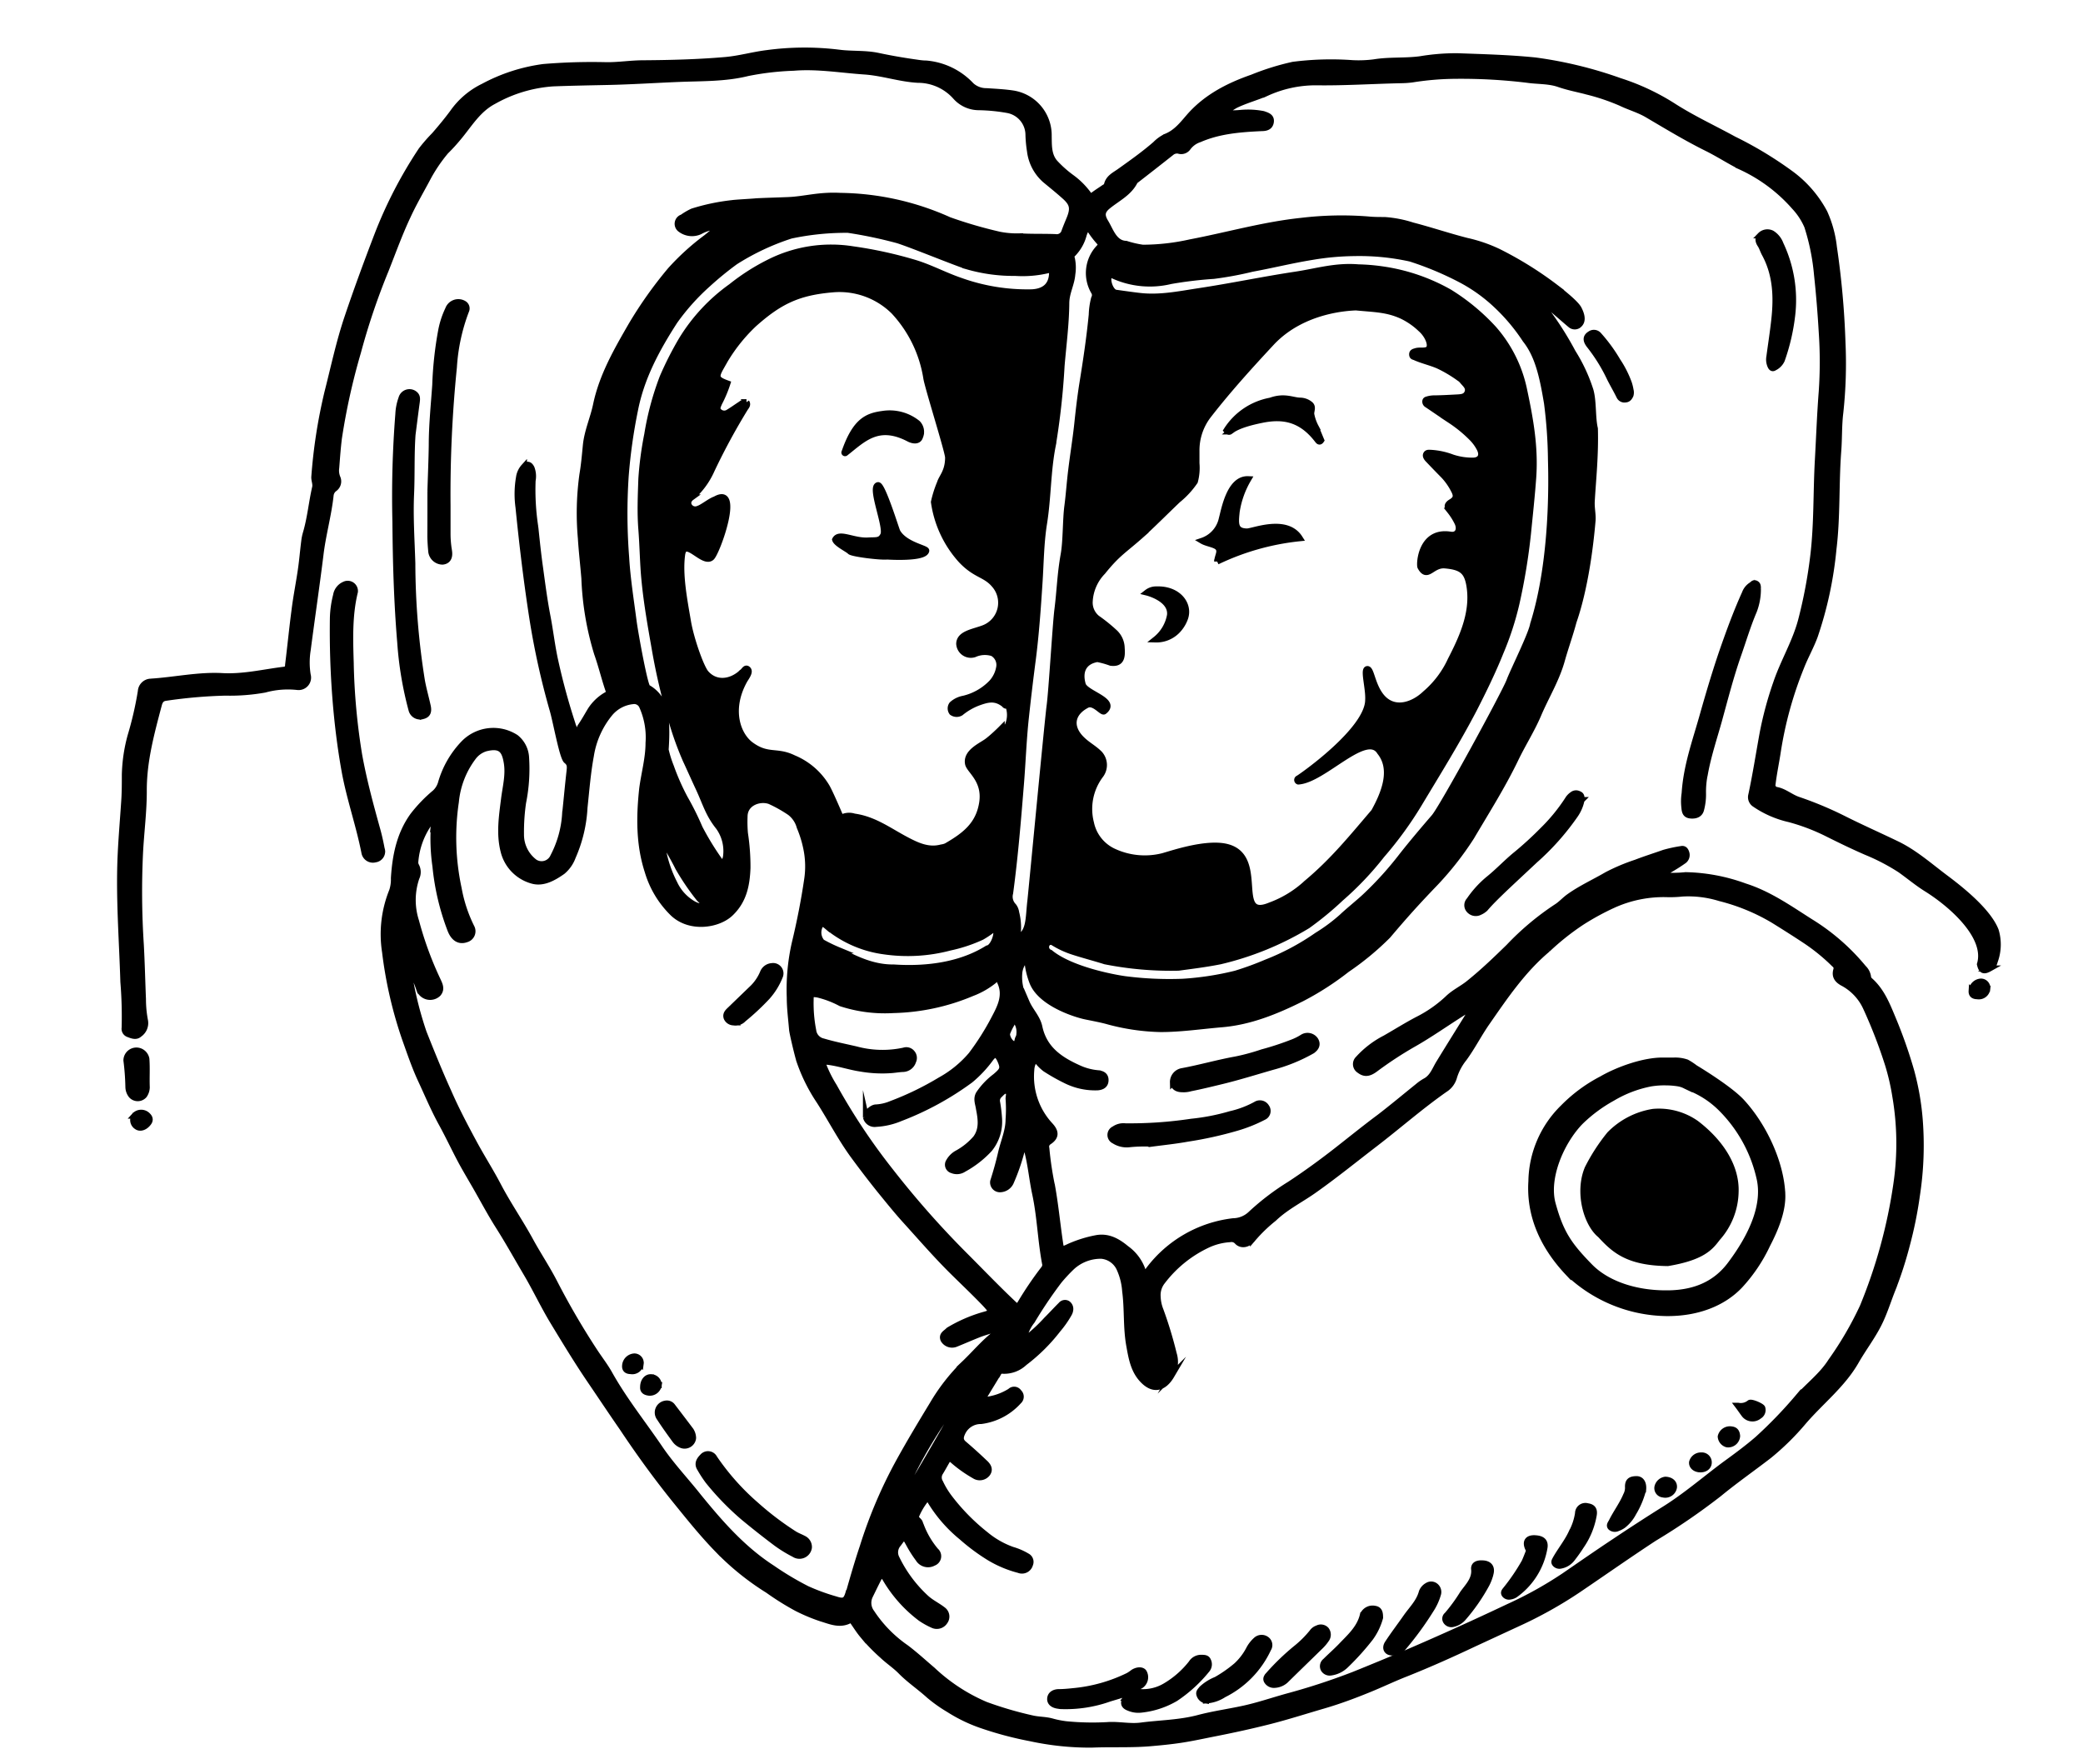 <svg id="kresby" xmlns="http://www.w3.org/2000/svg" viewBox="0 0 327.86 277.58"><defs><style>.cls-1,.cls-2{stroke:#000;stroke-miterlimit:10;stroke-width:.95px}.cls-1{fill-rule:evenodd}</style></defs><path class="cls-1" d="M64.93 68.41c-.22 3.12-.09 6.24-.23 9.36-.16 3.64.09 7.27.2 10.9a118.05 118.05 0 001.51 18.49c.24 1.31.61 2.6.9 3.91.22.94 0 1.44-.76 1.63a1.39 1.39 0 01-1.78-1A55.3 55.3 0 0163 101.13c-.53-6.31-.71-12.62-.76-18.95a165.8 165.8 0 01.46-17 8.4 8.4 0 01.49-2.48 1.3 1.3 0 012.11-.66c.41.35.35.76.3 1.21-.24 1.75-.45 3.45-.67 5.16zm-9.07 24.73c-.9 3.65-.77 7.42-.66 11.15a101.41 101.41 0 001.33 14.54c.71 3.92 1.74 7.74 2.8 11.56.3 1.05.54 2.13.74 3.2a1.24 1.24 0 01-1 1.66 1.36 1.36 0 01-1.71-1.07c-.85-4.34-2.35-8.54-3.13-12.89-.67-3.75-1.13-7.52-1.43-11.32q-.5-6.37-.4-12.78a15.89 15.89 0 01.5-3.49 2.22 2.22 0 011.32-1.7 1.14 1.14 0 011.64 1.14zm11.89-15.85c.07-2.51.18-4.87.21-7.22 0-3.17.33-6.33.55-9.49a57.42 57.42 0 01.92-8.48 13.56 13.56 0 011.11-3.42 1.7 1.7 0 012.46-.89.86.86 0 01.35 1.14 30.07 30.07 0 00-1.91 8.87 198.41 198.41 0 00-1 21.8v4.43a16.22 16.22 0 00.22 2.61c.18 1.08-.17 1.66-1 1.75a1.81 1.81 0 01-1.77-1.51c-.08-.81-.14-1.63-.15-2.45.01-2.43.01-4.87.01-7.14zm197.41 47.57c.27-4.23 1.63-8 2.73-11.87 1.16-4.11 2.37-8.2 3.82-12.22.89-2.5 1.85-5 2.93-7.39a2.56 2.56 0 011-1.27c.23-.13.37-.44.72-.27s.32.48.33.78a9.52 9.52 0 01-.63 3.53c-1 2.34-1.7 4.74-2.54 7.11-1.17 3.38-2.05 6.85-3 10.29-.76 2.7-1.65 5.37-2.16 8.15a13.8 13.8 0 00-.31 3.22 9.13 9.13 0 01-.29 2.43c-.17.79-.8 1.07-1.64 1s-.94-.59-1-1.27a8.27 8.27 0 01.04-2.22zm-79.06 46.57c-.83 0-1.36-.33-1.48-1.07a1.75 1.75 0 011.42-1.77c2.84-.52 5.61-1.33 8.46-1.84a33.81 33.81 0 004.17-1.13 44.3 44.3 0 004.65-1.52 8.67 8.67 0 001.7-.84 1.48 1.48 0 012 .41c.41.64.21 1.28-.61 1.77a26.21 26.21 0 01-6.07 2.46c-2.66.76-5.29 1.59-8 2.25-1.65.4-3.28.8-4.94 1.13a3.85 3.85 0 01-1.3.15zm62.83-45.51a6.36 6.36 0 01-1 2.34 39.55 39.55 0 01-6.35 7.14c-1.66 1.56-3.33 3.1-5 4.69-.94.91-1.9 1.83-2.77 2.84a2.65 2.65 0 01-.87.6 1.36 1.36 0 01-1.67-.28 1.12 1.12 0 010-1.56 16 16 0 013-3.31c1.54-1.23 2.86-2.67 4.39-3.91a53.9 53.9 0 004.1-3.75 28.34 28.34 0 004-4.87 2.41 2.41 0 01.72-.77.91.91 0 011-.12c.52.19.44.55.45.96zM181.25 180a23.06 23.06 0 00-3.43.08 3.63 3.63 0 01-2.44-.54 1 1 0 010-1.83 2.51 2.51 0 011.72-.44 64.88 64.88 0 0010.42-.72 33.78 33.78 0 006.15-1.2 15.52 15.52 0 004-1.51 1.17 1.17 0 011.64.38 1.05 1.05 0 01-.44 1.6 23.12 23.12 0 01-4.17 1.67 60 60 0 01-7.82 1.73c-1.88.34-3.76.53-5.63.78zM282.08 49.67a32 32 0 01-1.63 7 2.5 2.5 0 01-1.17 1.19c-.26.17-.44.07-.58-.2a2.46 2.46 0 01-.2-1.53c.25-1.9.55-3.79.76-5.7.41-3.63.3-7.21-1.52-10.53-.24-.45-.4-1-.67-1.4s-.48-1 0-1.46a1.56 1.56 0 011.83-.3 3.33 3.33 0 011.35 1.68 20.54 20.54 0 011.83 11.25zm-25.44 11.7a1.52 1.52 0 010 .82c-.15.33-.35.64-.75.67a.89.89 0 01-1-.48c-.49-1-1-1.85-1.48-2.8a26.77 26.77 0 00-3.21-5.2c-.64-.8-.62-1.37.08-1.8a1 1 0 011.32.12 25.07 25.07 0 013 4.1 16.28 16.28 0 011.77 3.48 6.94 6.94 0 01.27 1.09zm-78.99 205.06l-3 .9a20.55 20.55 0 01-7.77 1.18l-.32-.05c-.7-.09-1.32-.43-1.26-1.14s.72-1 1.38-1 1.48-.07 2.21-.15a24.84 24.84 0 008.71-2.44 6.19 6.19 0 00.75-.51c.67-.43 1.44-.44 1.7 0a1.58 1.58 0 01-.54 2.09 3.17 3.17 0 00-1.12.85 6.88 6.88 0 005-.78 14.67 14.67 0 004.14-3.62 1.78 1.78 0 011.59-.84c.38 0 .83 0 1 .41a1.3 1.3 0 01-.11 1.4 22 22 0 01-5 4.58 13.47 13.47 0 01-5.44 1.77 3.75 3.75 0 01-1.85-.27c-.9-.32-1-.86-.45-1.6a6.34 6.34 0 00.41-.6.83.83 0 01-.03-.18zm12.16 1.2a1.27 1.27 0 01-1-.84c-.18-.46.1-.66.36-1a7.31 7.31 0 012.26-1.42 20.73 20.73 0 003.19-2.23 9.57 9.57 0 001.93-2.5 5.06 5.06 0 011.14-1.5 1.28 1.28 0 011.66-.1 1.08 1.08 0 01.26 1.47 15.14 15.14 0 01-7 7.19 5.69 5.69 0 01-2.8.93zm27.41-13.03a9.74 9.74 0 01-1.55 3.21 40.29 40.29 0 01-3.87 4.29 4.14 4.14 0 01-2.33 1.13 1.1 1.1 0 01-1.12-.51 1 1 0 01.27-1.27c.83-.83 1.71-1.59 2.52-2.44 1.36-1.42 2.87-2.75 3.37-4.8a1.65 1.65 0 011.9-1c.79.12.8.79.81 1.39zm1.78 5.47c-.71-.05-1.08-.68-.57-1.45.91-1.39 1.92-2.71 2.87-4.07s2.07-2.39 2.5-4a1.93 1.93 0 01.89-1 1.07 1.07 0 011.24.07 1.19 1.19 0 01.39 1.33 9.1 9.1 0 01-1.14 2.45 49.67 49.67 0 01-4.4 6 1.94 1.94 0 01-1.78.67zm-18.54 5.11a1.28 1.28 0 01-1.07-.65c-.21-.41.09-.72.34-1a37.34 37.34 0 014.25-4.09 16.49 16.49 0 002.55-2.53 1.65 1.65 0 01.84-.63 1.13 1.13 0 011.36.23 1.25 1.25 0 010 1.53 6.63 6.63 0 01-.9 1.07c-1.83 1.79-3.67 3.57-5.5 5.37a2.78 2.78 0 01-1.87.7zm32.93-19.12c1 .05 1.46.62 1.22 1.59a7.32 7.32 0 01-.63 1.69 29.42 29.42 0 01-3.63 5.25 2.93 2.93 0 01-1.65 1 1 1 0 01-1.09-.41.74.74 0 01.16-1 26.62 26.62 0 002.46-3.37c.8-1.14 2-2.24 1.79-3.9-.02-.62.46-.91 1.37-.85zm17.46-7.61a12.16 12.16 0 01-2 4.88c-.44.69-.92 1.36-1.42 2a2.9 2.9 0 01-1.78 1.08.89.89 0 01-.89-.3c-.24-.31 0-.56.12-.82.8-1.4 1.83-2.65 2.5-4.12a9.11 9.11 0 001-3 1.16 1.16 0 011.5-1.1c.79.11 1.12.53.97 1.38zm-9.13 3.66c1.07.08 1.57.54 1.36 1.58a11.4 11.4 0 01-4.61 7.3 1.88 1.88 0 01-.77.28.84.84 0 01-.88-.32c-.21-.32 0-.54.21-.8a32 32 0 002.94-4.33c.23-.52.44-1.06.64-1.58a.53.53 0 00-.06-.47c-.55-1.13-.08-1.77 1.17-1.66zm16.91-7.68a13.59 13.59 0 01-1.55 3.7 6 6 0 01-1.6 1.94 3.59 3.59 0 01-.87.45 1 1 0 01-1.08-.13c-.3-.31 0-.63.14-.9.7-1.42 1.67-2.69 2.28-4.15a2.58 2.58 0 00.3-1.18c-.06-1 .32-1.36 1.35-1.36.69 0 1.12.6 1.03 1.63zm14.93-13.18a2.21 2.21 0 001.82-.44c.25-.22 1.92.5 2 .79a1.08 1.08 0 01-.5 1.26 1.62 1.62 0 01-2.27-.17c-.33-.42-.61-.86-1.05-1.44zm-10.08 12.82a1.38 1.38 0 01-1.7 1.14 1 1 0 01-.91-1.13 1.48 1.48 0 011.25-1.19c.88.03 1.41.51 1.36 1.18zm9.94-8.07a1.41 1.41 0 01-1.58 1.32 1.36 1.36 0 01-1-1.22 1.48 1.48 0 011.72-1.12c.7.08.82.59.86 1.02zm-5.92 5.25c-.73-.05-1.23-.53-1.17-1.11a1.44 1.44 0 011.45-1.07 1.09 1.09 0 011.17 1.19c-.05.64-.65 1.05-1.45.99zm-140.18 12.3a1.5 1.5 0 01-2.32 1.06 20.66 20.66 0 01-2.78-1.7 137.12 137.12 0 01-5.19-4.09 42.71 42.71 0 01-5.58-5.75 19.08 19.08 0 01-1.25-1.92c-.51-.78-.13-1.36.38-1.88a1.12 1.12 0 011.86.22 38 38 0 006.58 7.39 46.85 46.85 0 006 4.55c.46.29 1 .48 1.46.73a1.45 1.45 0 01.84 1.39zm-11.85-82.64a1.2 1.2 0 01-1.1-.73c-.18-.54.15-.89.5-1.22l3.36-3.24a7.39 7.39 0 001.87-2.66 1.62 1.62 0 011.38-1 1.16 1.16 0 011.27 1.6 10.83 10.83 0 01-2 3.24 38.25 38.25 0 01-3.75 3.5 1.68 1.68 0 01-1.53.51zm-6.38 65.45a1.35 1.35 0 01-1.72 1.11 2.29 2.29 0 01-1.11-.81c-.84-1.15-1.66-2.29-2.43-3.48a1.41 1.41 0 01.9-2.26 1.08 1.08 0 011.14.46q1.42 1.85 2.82 3.71a2.24 2.24 0 01.4 1.27zm-5.41-8.36a1.42 1.42 0 01-1.51 1.19c-.49-.06-1-.23-.94-.9 0-.92.56-1.57 1.22-1.53a1.22 1.22 0 011.23 1.24zm-2.84-3.38a1.32 1.32 0 01-1.57 1.17c-.49 0-.92-.19-.88-.82a1.55 1.55 0 011.45-1.48 1 1 0 011 1.13zm211.95-59a1.33 1.33 0 01-1.58 1.17c-.48 0-.92-.18-.88-.82a1.56 1.56 0 011.45-1.48 1 1 0 011.01 1.13zM22.68 172.39a1.34 1.34 0 01-2 0 2.17 2.17 0 01-.47-1.29 39.05 39.05 0 00-.31-4.21 1.57 1.57 0 012.19-1.42 1.63 1.63 0 01.95 1.19c.11 1.54 0 2.91.06 4.47a2.27 2.27 0 01-.42 1.26zm-1.5 3.2a1.41 1.41 0 011.91-.16c.38.31.68.73.29 1.26-.55.75-1.33 1-1.86.61a1.21 1.21 0 01-.34-1.71z"/><path class="cls-2" d="M280.53 188c-.17-4.77-2.76-10.64-6.42-14.61-2-2.13-7.12-5.2-7.32-5.32a10.28 10.28 0 00-1.31-.86 5.56 5.56 0 00-2-.29h-1.82c-3 0-7 1.44-9.54 2.91a24 24 0 00-6.08 4.49 16.55 16.55 0 00-5 11.6c-.33 5.12 1.62 10 5.77 14.4a22.85 22.85 0 0015.42 6.34c4.79.06 8.92-1.49 11.62-4.34a25.11 25.11 0 004.32-6.43c1.26-2.42 2.45-5.28 2.36-7.89zm-8.16 11c-2.24 3-5.44 4.5-9.78 4.56H262c-4.9-.05-9.19-1.59-11.77-4.23-3.28-3.36-4.59-5.25-5.85-9.86-1.11-4.1 1.34-9.77 4.35-12.89a23.24 23.24 0 015.08-3.77 18.65 18.65 0 016-2.29 13.14 13.14 0 012.42-.17 12.68 12.68 0 011.88.15 3.75 3.75 0 011.2.4l.59.28a14.59 14.59 0 015 3.27 22.48 22.48 0 016.1 11.21c.75 3.72-.79 8.22-4.63 13.34z"/><path class="cls-1" d="M260.2 175a10.2 10.2 0 016.77 1.81c4 3.06 6.35 6.92 6.21 10.78a11.2 11.2 0 01-2.88 7.28c-1.09 1.44-2.32 3-7.8 3.92-6.28-.07-8.42-2.06-10.6-4.42-2.18-1.75-3.59-6.73-2-10.49a29.53 29.53 0 013.47-5.35 12.29 12.29 0 016.83-3.53z"/><path class="cls-2" d="M141.24 83.69c-.15-.26-2.37-7.49-3.05-7.33-1.26.31 1.45 6.61.84 7.84-.48 1-1.11.79-2.41.87-2.32.13-4.53-1.36-5.17-.14.18.65 2 1.51 2.34 1.87s4.85.91 5.85.79c0 0 5.92.4 6.15-.91.07-.41-3.4-.92-4.55-2.99zm-8.15-12.4c2.76-2.16 5.12-4.78 10-2.22.53.27 1.47.5 1.72-.33a1.93 1.93 0 00-.38-2.12 7 7 0 00-5.5-1.47c-2.45.33-4.3 1.1-6 6a.1.1 0 00.16.14z"/><path class="cls-2" d="M314.12 146.45c-1.17-3-5.3-6.33-7.85-8.24s-4.89-4-7.71-5.36-5.65-2.61-8.41-4a56.57 56.57 0 00-7.19-3c-1.19-.43-2.13-1.31-3.4-1.53a.78.78 0 01-.56-.95c.21-1.75.58-3.46.84-5.2a59.68 59.68 0 013.65-13.17c.64-1.65 1.53-3.2 2.15-4.88a59.73 59.73 0 002.94-13.69c.63-5.14.36-10.34.76-15.5.15-2 .07-4 .32-6a71.87 71.87 0 00.34-11.04 131.55 131.55 0 00-1.35-15 18 18 0 00-1.49-5.44 18.21 18.21 0 00-5.16-6.01 59.4 59.4 0 00-9.11-5.52c-3.19-1.75-6.51-3.28-9.57-5.25a36.15 36.15 0 00-8.38-3.92 65.19 65.19 0 00-13.28-3.23c-4.1-.42-8.19-.52-12.29-.67a34.13 34.13 0 00-5.8.47c-2.42.33-4.87.09-7.28.49a18.83 18.83 0 01-3.44.13 46.83 46.83 0 00-9.32.26 39.76 39.76 0 00-6.42 2c-3.65 1.27-7.06 3-9.7 5.9-1.15 1.29-2.16 2.73-3.88 3.41a5.88 5.88 0 00-1.66 1.19c-1.79 1.56-3.73 2.93-5.65 4.3-.8.57-1.77 1-2 2.14 0 .16-.26.28-.42.38-.53.37-1.09.72-1.62 1.11s-.62.3-.93-.13a12.07 12.07 0 00-2.67-2.62 17.8 17.8 0 01-2.58-2.32c-1-1.19-.91-2.73-.94-4.17a6.65 6.65 0 00-5.79-6.7c-1.33-.19-2.67-.25-4-.34a3.49 3.49 0 01-2.39-.9 11 11 0 00-7.12-3.45c-.62 0-1.25-.11-1.87-.2-1.9-.27-3.78-.6-5.66-1-2.1-.45-4.26-.23-6.37-.53a44.18 44.18 0 00-11.14.09c-2.2.27-4.36.9-6.57 1.09-4.28.37-8.58.48-12.87.51-2 0-3.94.33-5.9.3a92.17 92.17 0 00-9.84.29 27.64 27.64 0 00-9.47 3.07 12.58 12.58 0 00-4.81 4.1c-.91 1.23-1.89 2.41-2.89 3.56a25.36 25.36 0 00-2.05 2.35 69 69 0 00-7 13.56c-1.62 4.23-3.19 8.49-4.64 12.8-1.3 3.86-2.13 7.81-3.13 11.73a82.88 82.88 0 00-2.08 13.39c0 .57.26 1.07.13 1.62-.55 2.4-.76 4.86-1.47 7.24a7.75 7.75 0 00-.25 1.29c-.19 1.49-.31 3-.53 4.48-.31 2.13-.74 4.25-1 6.39-.37 2.82-.65 5.66-1 8.49 0 .4-.11.73-.63.79-3.25.4-6.43 1.19-9.77 1-3.77-.2-7.52.65-11.29.88a1.62 1.62 0 00-1.49 1.51 54.38 54.38 0 01-1.61 7 25.28 25.28 0 00-.91 6.16c0 1.45 0 2.9-.11 4.35-.18 2.71-.41 5.4-.54 8.11-.32 6.72.22 13.41.42 20.12a67.07 67.07 0 01.2 7.23.89.89 0 00.61 1c.56.22 1.2.47 1.7 0a2.12 2.12 0 00.9-2.09 17.78 17.78 0 01-.33-3.42c-.12-2.87-.18-5.75-.34-8.62a129 129 0 01-.12-14.45c.17-3.28.61-6.56.59-9.84 0-4.63 1.2-9 2.36-13.39.14-.54.35-1 1-1.12a77.08 77.08 0 019.48-.83 30.9 30.9 0 006.21-.48 13.7 13.7 0 015.11-.41 1.49 1.49 0 001.64-1.89 12.34 12.34 0 010-3.93c.65-5 1.38-9.93 2-14.91.37-3.19 1.27-6.28 1.61-9.47a1.5 1.5 0 01.58-1 1.4 1.4 0 00.51-1.68 3 3 0 01-.21-1.61c.12-1.55.23-3.11.42-4.65a102.8 102.8 0 013-13.55 106.94 106.94 0 014.36-12.9c1.13-2.85 2.16-5.73 3.47-8.51.92-2 2-3.85 3-5.72a24.58 24.58 0 013-4.49c.83-.81 1.53-1.61 2.2-2.43 1.63-2 2.95-4.21 5.35-5.46a22 22 0 019.34-2.8c2.85-.11 5.7-.16 8.54-.22 3.86-.08 7.71-.34 11.56-.49 3.52-.13 7.07-.05 10.52-.91a44.13 44.13 0 017.24-.84c3.74-.31 7.44.34 11.15.59 2.83.19 5.58 1.16 8.42 1.31a7.93 7.93 0 015.94 2.68 4.89 4.89 0 003.57 1.63 28.07 28.07 0 014.57.44 4 4 0 013.31 3.94 19.68 19.68 0 00.24 2.53 7.18 7.18 0 002.39 4.54c1 .83 2 1.63 2.94 2.47 1.36 1.18 1.58 1.91.91 3.59-.27.66-.55 1.32-.8 2a1.26 1.26 0 01-1.42.94c-1.86-.08-3.73 0-5.58-.12a14.22 14.22 0 01-3.26-.26 70.23 70.23 0 01-7.9-2.3 42.88 42.88 0 00-17.12-3.81c-3.43-.18-5.58.55-8.21.66-1.35.06-4.63.15-5.22.21s-3.11.19-3.6.27a32.55 32.55 0 00-6.25 1.31 9.84 9.84 0 00-1.59.93A1.06 1.06 0 00107 36a3 3 0 003.17.42 6.21 6.21 0 013-.78c-.64.65-1.31 1.19-2 1.75a38.39 38.39 0 00-5.63 5.11 64.94 64.94 0 00-6.15 8.66c-2.31 4-4.62 8-5.57 12.55-.45 2.16-1.4 4.19-1.61 6.44-.15 1.52-.28 3.06-.54 4.56a44.13 44.13 0 00-.24 10c.13 2.11.38 4.2.55 6.3a46.15 46.15 0 002 11.84c.69 1.93 1.15 3.93 1.82 5.86.15.43-.14.55-.39.7a7.31 7.31 0 00-2.46 2.36c-.52.87-1 1.74-1.59 2.59-.19.28-.16.86-.56.81s-.43-.6-.61-.93a1.68 1.68 0 01-.07-.24 102.1 102.1 0 01-2.73-10c-.51-2.29-.77-4.64-1.21-6.94-.5-2.56-.83-5.14-1.18-7.7-.3-2.11-.52-4.24-.74-6.35a38.66 38.66 0 01-.43-7.37 3.61 3.61 0 00-.16-1.95c-.31-.63-.71-.72-1.2-.22a3.14 3.14 0 00-.78 1.69 15.18 15.18 0 00-.08 4.66c.59 5.88 1.29 11.75 2.2 17.59A120.66 120.66 0 0087 111.79c.54 1.87 1.53 7.44 2.16 7.93s.55 1 .49 1.63c-.26 2.26-.46 4.52-.7 6.77a16.57 16.57 0 01-1.86 6.67 2 2 0 01-2.92.91 5.39 5.39 0 01-2.17-4.38 32.1 32.1 0 01.33-5 27 27 0 00.47-7.12 4.29 4.29 0 00-1.6-3.11 6.5 6.5 0 00-8.2.91 14.94 14.94 0 00-3.6 6.28 3.36 3.36 0 01-.93 1.49 22.72 22.72 0 00-3.47 3.6c-2.11 2.93-2.78 6.32-3 9.85a5.7 5.7 0 01-.28 2 18.13 18.13 0 00-1.11 9.6 66.23 66.23 0 003.13 13.63c.79 2.21 1.54 4.45 2.53 6.57s2 4.54 3.21 6.74 2.18 4.33 3.34 6.45c.68 1.22 1.39 2.42 2.09 3.63 1.18 2.06 2.29 4.16 3.56 6.16 1.54 2.43 2.93 4.94 4.39 7.41s2.73 5.18 4.25 7.68c1.9 3.13 3.8 6.27 5.86 9.29 1.66 2.44 3.3 4.91 5 7.36 2.71 4.07 5.57 8 8.67 11.81 2 2.47 4 4.95 6.25 7.27a41.54 41.54 0 008 6.47 42.47 42.47 0 004.57 2.85 27.69 27.69 0 003.78 1.58c1.43.43 2.9 1.11 4.45.32.17-.08.35-.14.5.09.53.75 1 1.52 1.61 2.25a29.57 29.57 0 003.07 3.16c.92.88 2 1.58 2.9 2.49 1.37 1.4 3 2.48 4.44 3.79a22.61 22.61 0 003.11 2.21 24.26 24.26 0 005.47 2.6 55.45 55.45 0 007.42 1.95 44.24 44.24 0 009.61 1c3.15-.13 6.32.05 9.47-.24 1.51-.13 3-.28 4.54-.51 1.85-.28 3.69-.69 5.53-1.05 2.84-.56 5.67-1.18 8.47-1.89s5.72-1.65 8.58-2.48c2.39-.7 4.72-1.57 7-2.5 2-.81 3.94-1.75 6-2.55 3.58-1.43 7.09-3 10.58-4.65l7-3.24a66.69 66.69 0 009.38-5.24c4-2.71 8-5.52 12-8.14a102.64 102.64 0 0010.21-7c2.55-2.1 5.28-4 7.87-6a40.37 40.37 0 005.43-5.35c2.73-3.17 6.1-5.77 8.22-9.45 1.14-2 2.51-3.78 3.55-5.81.92-1.79 1.49-3.71 2.23-5.56a61.32 61.32 0 002.23-6.88 64.29 64.29 0 001.62-8 51.76 51.76 0 00.43-11.8 41.58 41.58 0 00-1.34-7.68 74.82 74.82 0 00-2.92-8.29c-.89-2.14-1.75-4.32-3.55-5.93a.86.86 0 01-.33-.63 2.39 2.39 0 00-.72-1.36 33.58 33.58 0 00-8.38-7.29c-3.3-2.1-6.5-4.36-10.29-5.56a28.72 28.72 0 00-9.31-1.76 19.16 19.16 0 01-4 0c1.3-.75 2.49-1.41 3.6-2.2a1.12 1.12 0 00.49-1.35c-.1-.33-.31-.66-.77-.56a21.71 21.71 0 00-2.71.58c-1.47.52-3 1-4.42 1.55a30.8 30.8 0 00-4.58 1.93c-2 1.17-4.06 2.09-5.94 3.43-.71.5-1.29 1.18-2 1.62a42.63 42.63 0 00-7.5 6.29c-2 1.95-4 3.88-6.21 5.66-1.09.91-2.4 1.48-3.44 2.51a20.29 20.29 0 01-4.74 3.29c-1.73.91-3.38 1.95-5.08 2.92a14.84 14.84 0 00-4.25 3.26 1.13 1.13 0 00.19 1.77c.79.61 1.48.58 2.52-.2a59.23 59.23 0 016-3.93c2.64-1.5 5.1-3.25 7.66-4.86a8.56 8.56 0 011.95-1.18c-.12.2-.17.3-.23.39-1.78 2.87-3.57 5.73-5.34 8.62-.63 1-1 2.24-2.15 2.87a7.26 7.26 0 00-1.21.84c-2 1.61-4 3.28-6 4.82-2.29 1.7-4.52 3.51-6.77 5.27s-4.82 3.64-7.35 5.3a39.3 39.3 0 00-6.12 4.65 4.11 4.11 0 01-2.82 1.18 19.47 19.47 0 00-13.32 7.67c-.55.8-.71.78-1-.12a7.08 7.08 0 00-2.52-3.26c-1.38-1.15-2.89-2-4.8-1.61a19.33 19.33 0 00-4.14 1.3c-1.29.61-1.3.63-1.51-.83-.42-2.85-.69-5.72-1.2-8.56a52 52 0 01-.92-6.09.9.9 0 01.39-1c1.13-.74 1.18-1.52.24-2.56a11.3 11.3 0 01-3-8.73 3 3 0 01.29-1.2c.19-.4.43-.46.75-.13a6.87 6.87 0 001.16 1.13 30.54 30.54 0 003.4 1.91 10.35 10.35 0 004.85 1c.69-.06 1.25-.35 1.24-1.16s-.65-1-1.25-1.06a9.17 9.17 0 01-2.68-.67c-3.06-1.34-5.72-3-6.49-6.62-.31-1.46-1.43-2.51-2-3.84a7.28 7.28 0 01-1.16-4.6 3.57 3.57 0 01.37-1.33c.15-.25.27-.64.61-.61s.36.46.39.73a12.35 12.35 0 00.67 2.54c1.26 3.4 6.82 5.14 8.43 5.47 1.07.22 2.15.42 3.21.69a34.12 34.12 0 008.57 1.29c3.21 0 6.38-.48 9.57-.75 4.52-.37 8.65-2.07 12.65-4.06a45.15 45.15 0 007.1-4.57 44 44 0 006.44-5.32C221.2 144 223 142 226 138.88a49.11 49.11 0 005.59-7.16c2.36-4 4.89-8 6.92-12.2 1.13-2.37 2.56-4.59 3.59-7 1.22-2.88 2.89-5.56 3.74-8.63.56-2 1.29-4 1.82-6 .1-.37 2.1-5.47 3-15.91.09-1-.19-2-.12-3.15.19-3.32.61-7.15.49-11.37-.41-1.73-.2-4.25-.69-6a25.86 25.86 0 00-2.79-6 50.4 50.4 0 00-3.69-5.92c-.64-.86-1.26-1.75-2-2.73.49 0 5.21 4.27 5.46 4.4a1 1 0 001.09 0c.29-.23 1-.78.1-2.55-.46-1-3.38-3.19-3.71-3.47a56.63 56.63 0 00-9-5.59 23.42 23.42 0 00-4.94-1.69c-2.86-.73-5.66-1.68-8.52-2.42a18.43 18.43 0 00-4.4-.86c-.88 0-1.75 0-2.62-.09a53.21 53.21 0 00-10.48.22c-5.92.62-11.64 2.27-17.47 3.38a34.36 34.36 0 01-7.5.85 15.51 15.51 0 01-2.63-.61c-1.87-.06-2.43-2.07-3.23-3.39-.66-1.08-.6-1.76.37-2.55 1.49-1.22 3.32-2.06 4.24-3.9 0-.05.08-.08.12-.12q2.79-2.16 5.56-4.35a1.42 1.42 0 011.2-.36 1.29 1.29 0 001.47-.47 3.68 3.68 0 011.83-1.32c3.13-1.36 6.46-1.6 9.8-1.76.72 0 1.33-.19 1.43-1s-.6-1-1.2-1.21a12.57 12.57 0 00-3.52-.18 13.25 13.25 0 01-2.65 0 14 14 0 011.81-1.22c1.57-.76 3.26-1.21 4.86-1.9a18.65 18.65 0 017.71-1.7c4.54.07 9.07-.24 13.61-.33a14.89 14.89 0 001.63-.12 44.88 44.88 0 016.93-.57 86.47 86.47 0 0111.14.62c1.66.25 3.4.13 5 .68s3 .79 4.57 1.21a33.39 33.39 0 015.19 1.76c1.36.66 2.86 1.07 4.18 1.85 3.08 1.81 6.14 3.67 9.35 5.26 1.8.89 3.5 2 5.3 2.91a25.25 25.25 0 018.52 6.34 10.6 10.6 0 012 3.06 35 35 0 011.54 7.65q.48 4.48.74 9a68 68 0 010 9.36c-.28 3.6-.41 7.21-.61 10.81-.28 5-.12 10.09-.73 15.1a76.53 76.53 0 01-1.9 10.06c-.9 3.44-2.77 6.49-3.91 9.84a56.18 56.18 0 00-2.16 8c-.59 3.24-1.09 6.48-1.78 9.69a1.3 1.3 0 00.57 1.44 15.75 15.75 0 005.39 2.35 31.72 31.72 0 016 2.28c2 1 4.06 2 6.13 2.9a32.39 32.39 0 015.35 2.79c1.41 1 2.71 2.1 4.16 3 4 2.5 9.69 7.55 8.39 11.87.22 1 .58 1.19 1.51.67a1.62 1.62 0 00.8-1.08 7.62 7.62 0 00.17-4.9zM98.48 74.94a84.44 84.44 0 011.46-10.38c1-5.13 3.38-9.56 6.24-14a35 35 0 015.23-5.84 50.72 50.72 0 014.32-3.53 38.09 38.09 0 018.75-4.11 41.74 41.74 0 019-.91 69.45 69.45 0 017.81 1.64c2.24.7 9.36 3.64 11.06 4.14a26.13 26.13 0 007.46 1 17.34 17.34 0 005.28-.46c.52-.17.52.24.5.59-.07 1.82-1.16 2.84-3.22 2.93a31.18 31.18 0 01-11.33-1.87c-2.35-.81-4.56-2-6.95-2.74a65.9 65.9 0 00-9.84-2.16A21.64 21.64 0 00121 41.32a33.32 33.32 0 00-5.91 3.79 28.5 28.5 0 00-7.79 8.36 52.19 52.19 0 00-3 5.9 45.19 45.19 0 00-2.42 9 53.54 53.54 0 00-.93 7c-.09 2.65-.21 5.3 0 7.94s.24 5.52.49 8c.36 3.74 1 7.29 1.65 11a97.61 97.61 0 002.53 10.82 50 50 0 002.31 6.48c.66 1.42 1.42 3.13 2.08 4.54 1.06 2.29 1.49 4 3.1 6a6.49 6.49 0 011.18 4.55c-.09.8-.55 1.49-.92.9a43.29 43.29 0 01-3.25-5.29 44.7 44.7 0 00-2.31-4.65 36.21 36.21 0 01-2.21-5 17.76 17.76 0 01-.83-2.65c.15-2.37.28-5.32-.65-7.54a5.45 5.45 0 00-2.19-2.25c-.45-.24-1.94-8.48-2.19-10.35-.43-3.29-1-6.88-1.19-10.2a89.32 89.32 0 01-.07-12.73zm59.19 39.68c-.68.69-1.63 1.56-2.22 2-.93.73-3.45 1.72-3.08 3.59.21 1.06 2.76 2.55 2.23 6.1s-2.83 5.23-5.65 6.86a2.83 2.83 0 01-.77.21c-1.94.52-3.63-.21-5.27-1.06-2.84-1.46-5.21-3.35-8.46-3.8a2.56 2.56 0 00-2.09.22c-.77-1.82-1.79-4.13-2.21-4.86a10.92 10.92 0 00-5.24-4.56c-2.64-1.3-4-.16-6.6-2-2.14-1.46-3.72-5.51-1.18-10.16.25-.47 1-1.36.61-1.79s-.62.24-.92.42c-.13.08-.23.22-.36.32-1.7 1.36-3.89 1.5-5.34-.15-.78-.89-2.36-5.34-2.83-8.11-.59-3.45-1.35-7.35-.93-10.52.38-2.91 3.33 1.63 4.64.4.89-.84 4.75-11.54.56-9.13-.81.27-2 1.29-2.72 1.5a1.12 1.12 0 01-1.4-.52c-.27-.51 0-1 .4-1.29A12.3 12.3 0 00112 74a102.08 102.08 0 015.25-9.7c.17-.28.52-.59.24-1a1.36 1.36 0 00-.9.32c-.64.41-1.25.86-1.9 1.25a1.19 1.19 0 01-1.5-.09c-.48-.42-.18-.88 0-1.34a19.52 19.52 0 001.3-3.09c-1.79-.65-1.89-1-1-2.57a26.51 26.51 0 015.18-6.78c4-3.56 6.94-5 12.37-5.46a12.17 12.17 0 019.64 3.46 19.94 19.94 0 015.13 10.56c.31 1.7 3.43 11.59 3.42 12.45 0 2.23-1 3.06-1.28 4a17.29 17.29 0 00-.95 3 17.21 17.21 0 004.3 9.17c2.28 2.4 3.78 2.16 5.21 3.85a4.28 4.28 0 01-1.73 6.85c-1.63.61-3.76.86-3.8 2.44a1.83 1.83 0 002.39 1.65 4 4 0 012.85-.17 2.11 2.11 0 011.06 2.17 4.78 4.78 0 01-1.17 2.46 9 9 0 01-4.48 2.55 3.65 3.65 0 00-1.79.89 1.06 1.06 0 000 1.25 1.24 1.24 0 001.38.06 9.79 9.79 0 012.64-1.55c1.61-.6 2.79-.89 4.2.22 0 0 .41.59.46-.2a4.1 4.1 0 01-.39 4.36c.01-.55-.13-.7-.46-.39zm2.08 46.06c.26 0 .38.36.5.6a3 3 0 01.2 1.47 1.35 1.35 0 01-.15.59c-.22.34-.09 1-.67 1s-1.29-1.22-1.09-1.78a9.56 9.56 0 01.64-1.33c.13-.23.25-.6.57-.55zm-2.93-13.94c.06.73-.6 2.43-1.4 2.53-4 2.5-9.19 3.37-14.75 3h-.33c-3.05-.05-5.72-1.32-8.33-2.71a24.67 24.67 0 01-2.64-1.28 2.31 2.31 0 01-.48-2.13c.22-.82.57-.95 1.21-.41a17.77 17.77 0 009.13 4 25.87 25.87 0 0010.29-.61 23.71 23.71 0 005-1.66 14.37 14.37 0 001.63-1.08c.17-.12.33-.36.56-.22s.11.39.11.57zm-46.27-4.33c-.3.42-.9.12-1.29-.06a7.28 7.28 0 01-3.1-3.3 19.17 19.17 0 01-1.81-5.26c-.13-.62-.62-1.18-.26-2 .94 1.66 1.88 3.19 2.67 4.79a38.57 38.57 0 003.26 4.8c.24.3.82.62.53 1.03zm23 108.3c-.37 1.28-.76 1.43-2.06 1a32.15 32.15 0 01-4.46-1.63 47.38 47.38 0 01-5.49-3.28c-4.64-3-8.18-7.06-11.61-11.27-2-2.53-4.28-4.93-6.1-7.62-2.63-3.87-5.57-7.53-7.87-11.63-.67-1.21-1.53-2.32-2.3-3.48a119.81 119.81 0 01-6.42-11c-1.14-2.21-2.53-4.29-3.72-6.46-1.63-3-3.53-5.73-5.1-8.72-1.2-2.3-2.61-4.49-3.84-6.78-1.42-2.63-2.8-5.25-4-8-1.39-3.06-2.65-6.18-3.89-9.3a55.67 55.67 0 01-2.15-8.33 3 3 0 010-2.14c.47 1.15 1 2.3 1.41 3.47a1.81 1.81 0 003 .86c.65-.74.23-1.48-.08-2.16a54.35 54.35 0 01-3.38-9.24 10.85 10.85 0 01.05-6.85 2.05 2.05 0 00-.06-1.91 1.11 1.11 0 01-.11-.63 12.18 12.18 0 012-5.77 2 2 0 01.32-.38c.13-.13.28-.31.48-.24s.16.33.14.5a30.63 30.63 0 00.23 6.63 38.36 38.36 0 002.36 10c.54 1.38 1.43 1.87 2.5 1.48a1.31 1.31 0 00.79-1.92 22.71 22.71 0 01-2-6.07 38.1 38.1 0 01-.44-13.63 13.79 13.79 0 012.7-7 3.83 3.83 0 012-1.43c2.39-.6 3 .3 3.32 2.27s-.21 3.86-.44 5.78c-.34 2.68-.75 5.39-.08 8.07a6.4 6.4 0 004.51 4.7c1.68.49 3.3-.4 4.78-1.44a5.43 5.43 0 001.61-2.3 22 22 0 001.85-7.77c.29-2.72.5-5.45 1-8.15a13.86 13.86 0 013-6.68 5.42 5.42 0 013.61-1.91 1.36 1.36 0 011.47.83 12 12 0 011 5.75c0 2.44-.69 4.82-1 7.23-.47 4.4-.51 8.77.87 13a15.23 15.23 0 004 6.61c2.71 2.53 7.09 1.8 9 0 2.12-2 2.59-4.47 2.7-7.14a34.76 34.76 0 00-.4-5.48 21 21 0 01-.06-2.63c0-2.22 2.46-3 4-2.42a21.33 21.33 0 013.16 1.78 4.29 4.29 0 011.52 2.28 17.85 17.85 0 011.14 3.88 13.89 13.89 0 01.07 4.17c-.5 3.46-1.18 6.91-2 10.31a33.09 33.09 0 00-.77 8.48c0 1.67.22 3.33.36 5 0 .39.85 4 1.17 5a27.06 27.06 0 003.12 6.28c1.84 2.87 3.4 5.92 5.43 8.68q2 2.72 4.09 5.33c1.29 1.58 2.57 3.18 3.94 4.7 2.36 2.6 4.67 5.27 7.15 7.76 1.84 1.84 3.74 3.61 5.53 5.49l.11.12c1 1.11 1 1.22-.47 1.62a23 23 0 00-5.38 2.35l-.07.05c-.38.42-1.11.68-.79 1.46a1.56 1.56 0 002 .65c1.19-.48 2.37-1 3.56-1.47.71-.28 1.46-.48 2.18-.73.24-.08.54-.14.69.06s-.14.45-.3.59c-1.8 1.4-3.25 3.17-4.9 4.73a30.83 30.83 0 00-4.93 6.33c-1.82 3-3.6 5.95-5.28 9a73.28 73.28 0 00-5.72 13.43c-.8 2.38-1.51 4.83-2.2 7.28zm19-32.69c-3.11 5.75-8 14.22-11.48 19.75 2.37-7.11 7.74-15.34 11.53-19.77zm14-16.27a25.38 25.38 0 012.17-2.35 6.71 6.71 0 014.65-1.76 3.47 3.47 0 012.9 2.16 10.22 10.22 0 01.83 3.4c.38 2.85.13 5.74.65 8.59.36 2 .69 4 2.23 5.52 1.75 1.73 3.33 1 4.39-.8a4.33 4.33 0 00.37-3.44 63.82 63.82 0 00-2.07-6.83 6.32 6.32 0 01-.46-2.16 3.44 3.44 0 01.76-2.42 19.18 19.18 0 017.2-5.78 9.72 9.72 0 013.41-.85 1.22 1.22 0 011.17.39c.65.69 1.78.46 2.47-.49a23.88 23.88 0 013.28-3.16c1.94-1.86 4.33-3 6.48-4.55 3.23-2.29 6.3-4.78 9.44-7.19 3.7-2.84 7.21-5.93 11-8.58a3.32 3.32 0 001.46-2 8.84 8.84 0 011.55-2.88c1.33-1.82 2.34-3.84 3.63-5.68 2.85-4.1 5.64-8.23 9.54-11.5a39.86 39.86 0 015.37-4.26 40.56 40.56 0 015-2.72 19.23 19.23 0 018.53-1.68 17.63 17.63 0 002.29-.1 16.82 16.82 0 015.9.72 31.39 31.39 0 018.45 3.48c1.74 1.08 3.48 2.18 5.18 3.31a30.43 30.43 0 014.41 3.62.77.77 0 01.3.9c-.29 1 .18 1.61 1.08 2.08a8.29 8.29 0 013.59 3.84 78.12 78.12 0 013.48 9 36.24 36.24 0 011.14 4.95 44 44 0 01.17 13.81 81 81 0 01-5.3 19.35 54.16 54.16 0 01-5 8.57c-1.39 2.19-3.48 3.76-5.19 5.66a69.69 69.69 0 01-6.37 6.6c-1.66 1.43-3.43 2.73-5.18 4-3.07 2.29-6 4.81-9.21 6.85q-4.07 2.55-8.05 5.21c-2.7 1.79-5.35 3.63-8 5.45a61.06 61.06 0 01-8.74 4.86q-7.87 3.73-15.86 7.17-4.23 1.8-8.5 3.52a103.28 103.28 0 01-10.6 3.46c-2.28.64-4.53 1.41-6.86 1.91s-4.69.83-7 1.44c-3 .79-6 .8-9 1.19-1.76.24-3.55-.2-5.32-.07a42 42 0 01-6.54-.14 14.81 14.81 0 01-2.24-.45c-1-.27-2-.23-3-.45a57.84 57.84 0 01-7.39-2.16 28.39 28.39 0 01-8.37-5.48c-1.38-1.17-2.71-2.4-4.17-3.5a20.27 20.27 0 01-5.42-5.54 2.53 2.53 0 01-.26-2.61c.46-.94.91-1.88 1.39-2.8.3-.54.67-.53 1 0a21.21 21.21 0 005.61 6.32 11.91 11.91 0 002 1.1 1.48 1.48 0 001.78-.59 1.31 1.31 0 00-.27-1.83c-.88-.69-1.9-1.15-2.73-1.93a20.79 20.79 0 01-4.6-6.22 2 2 0 01.31-2.26c.93-1.28.92-1.3 1.64 0a18.8 18.8 0 001.5 2.36 1.77 1.77 0 002.38.64 1.11 1.11 0 00.35-1.89 13.48 13.48 0 01-2.34-4 2.62 2.62 0 01-.15-.39c-.13-.43-.83-.66-.57-1.18a10.8 10.8 0 011.51-2.53c.27-.32.48-.11.63.15a22.11 22.11 0 005 5.78 31.14 31.14 0 004.27 3.18 17.43 17.43 0 004.72 2 1.31 1.31 0 001.77-.87 1 1 0 00-.46-1.29 9.74 9.74 0 00-2.3-1 13.73 13.73 0 01-4.19-2.38 32.45 32.45 0 01-5.8-5.91 13 13 0 01-1.39-2.32 1.47 1.47 0 010-1.56c.37-.6.71-1.23 1.07-1.85.24-.41.43-.47.88-.11a20.43 20.43 0 003.44 2.45 1.51 1.51 0 002.05-.35c.39-.57.24-1.11-.5-1.76-1.05-1-2.09-1.94-3.17-2.86-.68-.56-.61-1.09-.25-1.84a3.18 3.18 0 012.91-1.79 9.59 9.59 0 005.94-3.13.94.94 0 000-1.4.86.86 0 00-1.34-.14 9.38 9.38 0 01-3.89 1.36c-.38.07-.47-.15-.3-.44.78-1.28 1.56-2.57 2.34-3.84a.65.65 0 01.71-.32 4.62 4.62 0 003.37-1.27 27.9 27.9 0 005.26-5.21 15.79 15.79 0 001.74-2.48 1.64 1.64 0 00.22-.7 1 1 0 00-.46-.92.8.8 0 00-1 .22c-.78.77-1.52 1.59-2.29 2.35a25 25 0 01-3.61 3.27 6.3 6.3 0 011.33-3.1 68.83 68.83 0 014.13-6.15zm-4.86-20.59c.58 2.21.77 4.49 1.24 6.69.78 3.62.87 7.32 1.55 10.94a1 1 0 01-.18.91 54.32 54.32 0 00-3.68 5.42c-.27.44-.5.64-1 .18-2.64-2.48-5.13-5.09-7.68-7.64a144.81 144.81 0 01-11.78-13.33 98.31 98.31 0 01-8.88-13.33 20.05 20.05 0 01-1.6-3.13c-.2-.62-.17-.84.57-.76 1.8.21 3.5.82 5.29 1.08a19.56 19.56 0 004.89.22c.57-.05 1.14-.15 1.71-.17a1.71 1.71 0 001.58-1.21 1.19 1.19 0 00-.18-1.32 1.14 1.14 0 00-1.25-.36 15.94 15.94 0 01-7.55-.19c-1.72-.4-3.47-.74-5.18-1.25a2 2 0 01-1.56-1.71 22.23 22.23 0 01-.41-4.81c0-1 .12-1 1.1-.87a15.27 15.27 0 013.66 1.39 22.25 22.25 0 008.26 1.06 33.71 33.71 0 0012.39-2.66 12.61 12.61 0 003.66-2.14c.45-.39.72-.34.76.31a.17.17 0 000 .07c1 2.12 0 4-.92 5.74a40.81 40.81 0 01-3.63 5.74A17.47 17.47 0 01148 170a46.83 46.83 0 01-7.74 3.75 7.19 7.19 0 01-2.38.55c-.67 0-1.63 1-1.58 1.51a1.4 1.4 0 001.6 1.07 11.39 11.39 0 003.83-.89 46.6 46.6 0 0011-6 18.72 18.72 0 003.19-3.4c.61-.8 1-.76 1.46.16.64 1.39.5 1.64-.7 2.67a11.5 11.5 0 00-2.59 2.71c-.49.81-.11 1.57 0 2.37.31 1.6.56 3.21-.49 4.65a10.64 10.64 0 01-3 2.4 3.33 3.33 0 00-1.24 1.26.9.9 0 00.52 1.37 1.92 1.92 0 001.8-.18 15.76 15.76 0 004.07-3.17 6.85 6.85 0 001.5-4.74 23.21 23.21 0 00-.31-2.61 1.19 1.19 0 01.35-1.12c.36-.33.73-.86 1.22-.64s.24.76.24 1.2a22.23 22.23 0 010 3.26c0 1.79-.77 3.48-1.18 5.25-.35 1.52-.76 3-1.24 4.48a1.07 1.07 0 001.13 1.26 1.9 1.9 0 001.69-1.23 32.77 32.77 0 001.64-4.74c.09-.33.09-.91.52-.88s.3.52.39.84zm.46-39.12c-.29 2.77-.12 4.77-2.07 5.68a9.47 9.47 0 00-.14-4.1 2.09 2.09 0 00-.41-1 2.13 2.13 0 01-.54-2.05c.78-5.78 1.25-11.6 1.72-17.41.27-3.42.39-6.84.76-10.24.33-3.06.69-6.1 1.09-9.14.51-4 .79-8 1.05-12 .21-3.14.22-6.3.72-9.42.65-4.06.57-8.21 1.37-12.24a115.12 115.12 0 001.39-12.56c.28-3.28.71-6.55.74-9.83 0-1.65.83-3 .95-4.58a6.72 6.72 0 00-.07-2.45.64.64 0 01.17-.75 6.69 6.69 0 001.69-3 4.63 4.63 0 01.36-.83c.17-.3.42-.35.61 0a15 15 0 001.53 2c.26.31.23.52-.06.83a5.81 5.81 0 00-.8 7 1 1 0 010 1 11.73 11.73 0 00-.37 2.59c-.35 3.59-.88 7.16-1.46 10.73-.35 2.18-.6 4.37-.83 6.56-.26 2.39-.65 4.76-.94 7.15-.24 1.9-.36 3.81-.61 5.71-.28 2.12-.2 5.5-.58 7.59-.58 3.29-.58 5.48-1 8.79-.29 2.42-.89 12.6-1.21 15s-2.76 28.19-3.05 30.93zm12.33-98.42c.1-.41.33-.44.68-.27a13.94 13.94 0 009.11.88 63.93 63.93 0 016.76-.81 54.1 54.1 0 006.05-1.12c3.15-.58 6.25-1.35 9.41-1.86a42.16 42.16 0 016.76-.61 37.2 37.2 0 018.76.87 50.07 50.07 0 017.89 3.3 25.37 25.37 0 015.72 4.11 29.9 29.9 0 014.48 5.36c2 2.5 2.72 5.92 3.4 10a74.89 74.89 0 01.62 8.87c.08 3 .39 15.77-2.81 25.91-.24 1.54-3.17 7.4-3.73 8.92-.71 1.89-10.57 20-11.85 21.44-1.68 1.95-3.42 4-5 6a53.74 53.74 0 01-5.85 6.48c-.75.72-2.88 2.46-3.63 3.19a27.39 27.39 0 01-3.94 2.93 38.28 38.28 0 01-8 4.27 48.72 48.72 0 01-4.82 1.76 46.34 46.34 0 01-8.34 1.28 54.5 54.5 0 01-8.93-.39c-1.12-.13-8.48-1.35-11.93-4.19a.93.93 0 01-.51-1.36.72.72 0 01.95-.26 14 14 0 003.22 1.49c1.54.5 3.45 1 5 1.49a53.14 53.14 0 0011.54 1c2.22-.3 4.34-.56 6.55-1a47.61 47.61 0 0013.77-5.62 50.1 50.1 0 005.22-4.3 48.81 48.81 0 006.45-6.79 58 58 0 005.83-8c3-5 6-9.81 8.68-14.94 1.47-2.86 3-6 4.2-9a46.64 46.64 0 002.5-7.69 96.14 96.14 0 001.81-11c.29-2.94.62-5.93.83-8.88.32-4.72-.44-9-1.42-13.62a21 21 0 00-4.84-9.74 32.9 32.9 0 00-6.92-5.72 30 30 0 00-10.61-3.61 31 31 0 00-3.73-.31c-3.6-.3-6.53.64-9.83 1.14-5.17.78-10.12 1.83-15.29 2.61-3.09.47-6.13 1.11-9.28.75-1.14-.13-2.6-.34-3.74-.5-.79-.08-1.39-1.68-1.18-2.46zm5.13 40.6c1.32-1.16 4.51-4.33 5.79-5.54a13.57 13.57 0 002.67-2.9 8.24 8.24 0 00.25-2.87v-1.94a9 9 0 011.85-5.56c3.1-4 6.53-7.78 10-11.51 5-5.31 12.4-5.47 13.24-5.52 3 .29 4.88.27 7.21 1.32a11.35 11.35 0 013 2.07c1.23 1.06 1.93 2.95 1 3.3-.6.22-1.23 0-1.85.22-.26.07-.52.16-.5.51s.22.34.42.42c1.16.53 2.54.83 3.7 1.34a20.64 20.64 0 013.29 1.95 2 2 0 01.49.42c.42.53 1.1 1 .82 1.8s-1.06.79-1.76.83c-1.1.06-2.22.12-3.32.14a4 4 0 00-1.1.12c-.19.07-.44.06-.47.34a.55.55 0 00.29.53c1.24.83 2.46 1.68 3.7 2.5a20.91 20.91 0 013.34 2.74 6.78 6.78 0 011.23 1.69c.54 1.07.13 1.84-1 1.88a10 10 0 01-3.3-.5 11.36 11.36 0 00-3.41-.73c-.26 0-.55-.07-.71.21s.08.61.3.84c.81.85 1.63 1.7 2.45 2.53a9.87 9.87 0 011.57 2.23c.5.91.47 1.41-.38 1.92s-.57.89-.2 1.4a10.22 10.22 0 011.2 1.91c.48 1.09 0 2-1.07 1.85-4.74-.8-5 4.71-4.77 5.09 1.11 2 1.79-.46 3.88-.26 2.73.24 3.54 1 3.88 3.57.54 4.11-1.3 8-3 11.31a15.39 15.39 0 01-4 5.3c-2 1.92-5.28 3-7.25 0-1.17-1.77-1.31-4-1.91-3.86s.27 3.07.17 4.84c0 4.77-10.61 12.16-11 12.36a.26.26 0 000 .49c4-.25 10.72-8.13 12.85-4.64 2.15 2.69.77 6.34-.93 9.4-3.53 4.13-6.45 7.75-10.6 11.22a17.1 17.1 0 01-5.75 3.52c-6.32 2.63 0-8.7-7.86-9.37-2.72-.23-6.24.79-8.12 1.35a11.63 11.63 0 01-8.65-.46 6.37 6.37 0 01-3.57-4.48 8.84 8.84 0 011.49-7.53 2.64 2.64 0 00-.13-3.37c-1-1-2-1.42-3-2.48-1.79-1.92-1.33-4 1-5.2 1.12-.57 2.38 1.28 2.71 1 2.18-1.71-3-2.8-3.37-4.24-.6-2.12.18-3.64 2.3-4a14.31 14.31 0 012.12.59c1.55.2 1.84-.71 1.71-2.31a3.46 3.46 0 00-1.17-2.53 25.64 25.64 0 00-2.7-2.17 3.17 3.17 0 01-1.16-2.69 7.22 7.22 0 012.03-4.61c2.38-2.95 3.26-3.29 6.07-5.78z"/><path class="cls-2" d="M184.16 96.82a6.3 6.3 0 01-2.27 3.82 4.59 4.59 0 003.36-1.33 5.42 5.42 0 001.29-2.06c.73-2.18-1.14-4.6-4.48-4.48a2.31 2.31 0 00-1.53.49s3.92.96 3.63 3.56zm9.46-28.92c1.18-1 3.69-1.55 5-1.82 3.31-.67 6.16-.2 8.74 3.15.13.16.32.48.6.06-.29-.69-.57-1.39-.87-2.09a7.09 7.09 0 01-.7-2c-.06-.53.37-1.16-.21-1.59a2.52 2.52 0 00-1.46-.55c-1.26 0-2.5-.81-4.74 0a10.41 10.41 0 00-6.93 4.67c.23.27.43.27.57.17zm-2.04 20.48a39.33 39.33 0 0113-3.67c-2.1-3.33-7.47-1-8.35-1.06-1.87-.05-1.78-1.2-1.58-3.12a14.35 14.35 0 011.82-5.11c-2.92-.13-3.75 4.71-4.16 6.23a4.7 4.7 0 01-3.09 3.47c.79.47 2.18.56 2.56 1.16s-.13 1.21-.2 2.1z"/></svg>